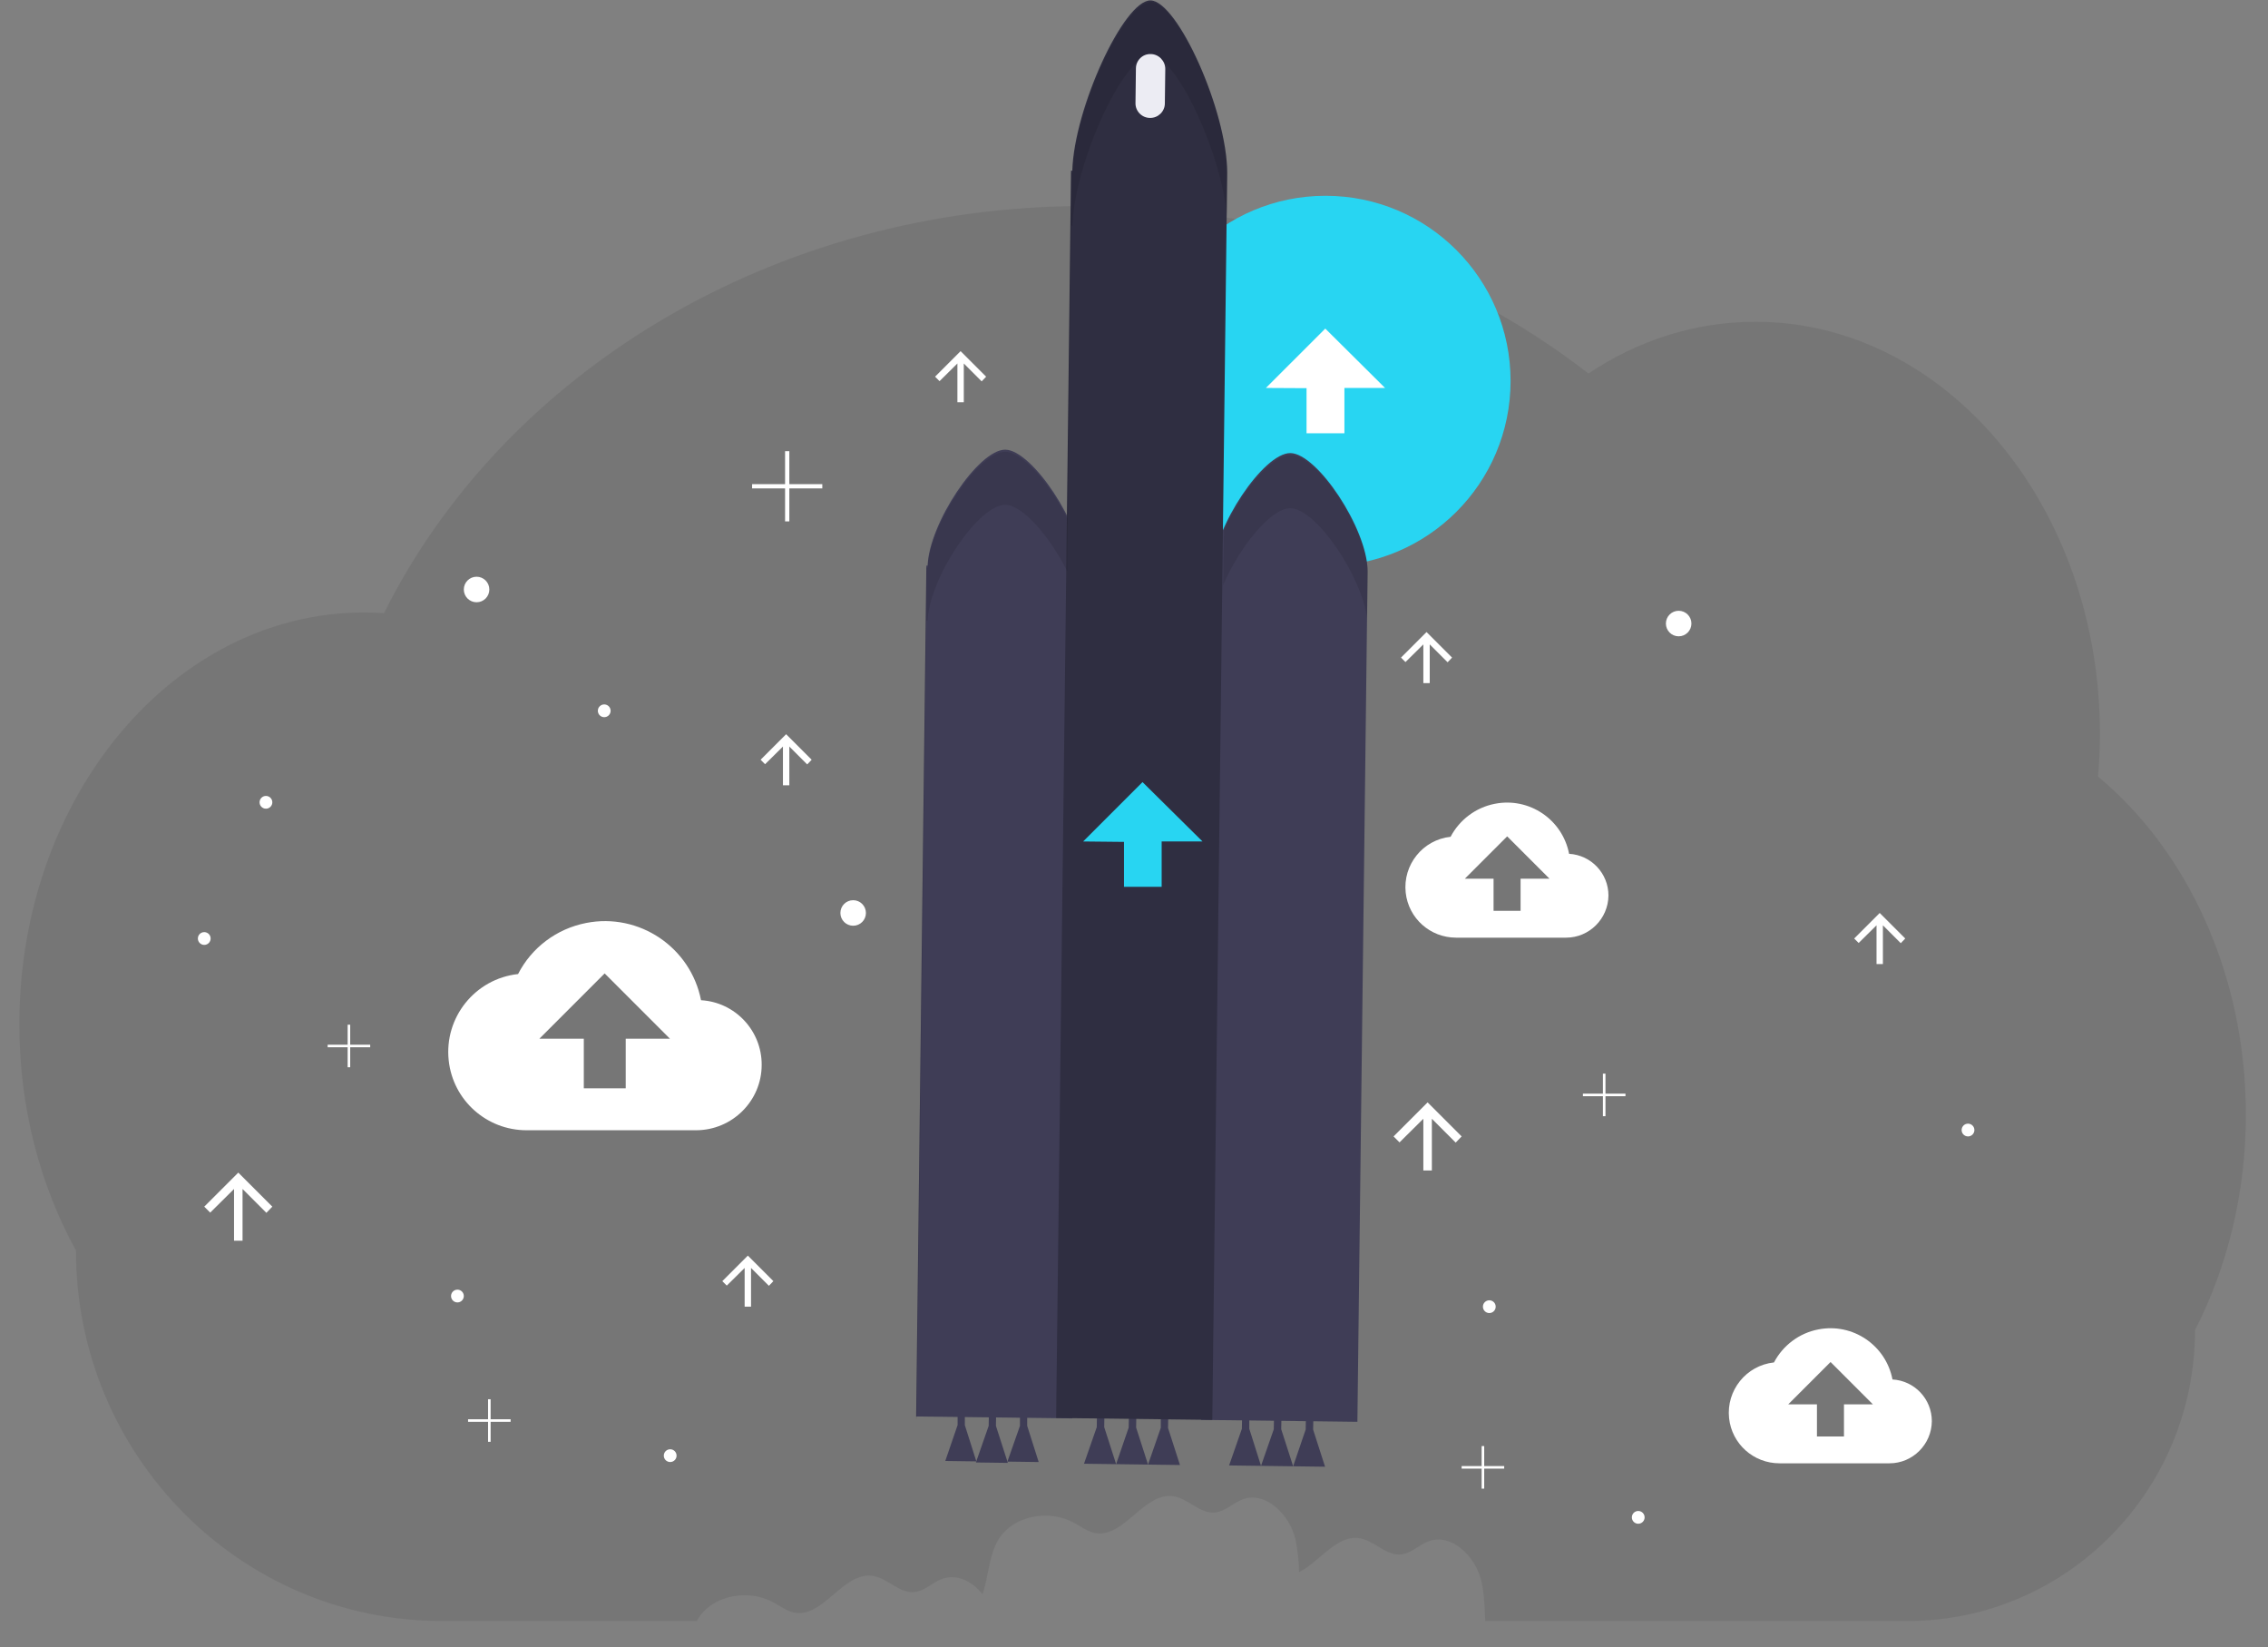 <?xml version="1.0" encoding="utf-8"?>
<!-- Generator: Adobe Illustrator 23.0.1, SVG Export Plug-In . SVG Version: 6.00 Build 0)  -->
<svg version="1.1" id="f925b0b9-bc71-491a-a51e-0715ff181b57"
	 xmlns="http://www.w3.org/2000/svg" xmlns:xlink="http://www.w3.org/1999/xlink" x="0px" y="0px" viewBox="0 0 1066 774"
	 style="enable-background:new 0 0 1066 774;" xml:space="preserve">
<rect x="0" y="0" width="1066" height="774" fill="#808080" stroke="none"/>
<style type="text/css">
	.st0{opacity:0.1;fill:#231F20;enable-background:new    ;}
	.st1{fill:#28D5F2;}
	.st2{fill:#FFFFFF;}
	.st3{fill:#3F3D56;}
	.st4{fill:#2F2E41;}
	.st5{opacity:0.1;}
	.st6{fill:#ECECF3;}
</style>
<title>upgrade</title>
<path class="st0" d="M986.1,364.9c0.6-6.6,0.9-13.4,0.9-20.2c0-106.8-72.5-193.5-161.9-193.5c-28.5,0-55.3,8.8-78.5,24.3
	c-63.3-49.1-145.9-78.7-236.3-78.7c-147.1,0-273.6,78.6-329.8,191.3c-3.1-0.2-6.3-0.3-9.4-0.3c-89.5,0-162,86.6-162,193.5
	c0,39.3,9.8,75.8,26.6,106.3l0,0c0,96.1,77,174.1,172,174.1h119.8l0.5-0.9c7-11.4,23.9-14.3,35.6-7.8c3.1,1.7,6,3.9,9.5,4.7
	c13.9,2.9,23.2-19.4,37.2-17.2c7,1.1,12.5,8.4,19.6,7.6c4.7-0.5,8.3-4.4,12.7-6.1c7.1-2.7,14.3,1,19.2,7.1
	c2.9-8.3,2.9-18.1,7.5-25.7c7-11.4,23.9-14.3,35.6-7.8c3.1,1.7,6,3.9,9.5,4.7c13.9,2.9,23.2-19.4,37.2-17.2c7,1.1,12.5,8.4,19.6,7.6
	c4.7-0.5,8.3-4.4,12.7-6.1c11-4.2,22.3,7.2,25,18.7c1,5.1,1.6,10.2,1.7,15.4c9.5-4.6,17.5-17.6,28.4-15.9c7,1.1,12.5,8.4,19.6,7.6
	c4.7-0.5,8.3-4.4,12.7-6.1c11-4.2,22.3,7.2,25,18.7c1.4,6.1,1.5,12.4,1.8,18.7h198.5c74.6,0,135.1-61.2,135.1-136.7l0,0
	c15.1-29.5,23.9-64.1,23.9-101.2C1055.6,458,1028.1,399.8,986.1,364.9z"/>
<circle class="st1" cx="623" cy="179" r="87"/>
<polygon class="st2" points="595,182.3 622.9,154.4 651,182.3 631.9,182.3 631.9,203.6 614.1,203.6 614.1,182.4 "/>
<path class="st2" d="M737.5,401.2c-3.1-16.1-18.7-26.7-34.9-23.5c-8.9,1.7-16.6,7.5-20.8,15.5c-13.1,1.4-22.5,13.2-21.1,26.2
	c1.3,12.1,11.5,21.2,23.7,21.2h51.7c10.9,0,19.8-8.9,19.9-19.8C756,410.4,747.9,401.8,737.5,401.2z M714.7,412.9V428H702v-15.1
	h-13.5l19.9-19.9l19.9,19.9L714.7,412.9z"/>
<path class="st2" d="M889.5,648.2c-3.1-16.1-18.7-26.7-34.9-23.5c-8.9,1.7-16.6,7.5-20.8,15.5c-13.1,1.4-22.5,13.2-21.1,26.2
	c1.3,12.1,11.5,21.2,23.7,21.2h51.7c10.9,0,19.8-8.9,19.9-19.8C908,657.4,899.9,648.8,889.5,648.2z M866.7,659.9V675H854v-15.1
	h-13.5l19.9-19.9l19.9,19.9L866.7,659.9z"/>
<path class="st2" d="M329.5,470c-4.9-24.9-29.1-41.2-54-36.3c-13.8,2.7-25.6,11.5-32,24c-20.2,2.2-34.8,20.4-32.6,40.6
	c2,18.7,17.8,32.8,36.6,32.8h79.8c16.9-0.1,30.7-13.8,30.7-30.7C358.1,484.3,345.5,470.9,329.5,470z M294.1,488.1v23.3h-19.7v-23.3
	h-20.9l30.7-30.7l30.7,30.7H294.1z"/>
<path class="st2" d="M673,550v-24.3l11.2,11.2l2.8-2.9l-16-16l-16,16l2.8,2.8l11.2-11.1V550H673z"/>
<path class="st2" d="M114,583v-24.3l11.2,11.2l2.8-2.9l-16-16l-16,16l2.8,2.8l11.2-11.1V583H114z"/>
<path class="st2" d="M672,321v-18.2l8.4,8.4l2.1-2.2l-12-12l-12,12l2.1,2.1l8.4-8.3V321H672z"/>
<path class="st2" d="M453,189v-18.2l8.4,8.4l2.1-2.2l-12-12l-12,12l2.1,2.1l8.4-8.3V189H453z"/>
<path class="st2" d="M371,369v-18.2l8.4,8.4l2.1-2.2l-12-12l-12,12l2.1,2.1l8.4-8.3V369H371z"/>
<path class="st2" d="M885,453v-18.2l8.4,8.4l2.1-2.2l-12-12l-12,12l2.1,2.1l8.4-8.3V453H885z"/>
<path class="st2" d="M353,614v-18.2l8.4,8.4l2.1-2.2l-12-12l-12,12l2.1,2.1l8.4-8.3V614H353z"/>
<circle class="st2" cx="789" cy="293" r="6"/>
<circle class="st2" cx="224" cy="277" r="6"/>
<circle class="st2" cx="401" cy="429" r="6"/>
<circle class="st2" cx="925" cy="531" r="3"/>
<circle class="st2" cx="700" cy="614" r="3"/>
<circle class="st2" cx="315" cy="684" r="3"/>
<circle class="st2" cx="96" cy="441" r="3"/>
<circle class="st2" cx="125" cy="377" r="3"/>
<circle class="st2" cx="770" cy="713" r="3"/>
<circle class="st2" cx="215" cy="609" r="3"/>
<circle class="st2" cx="284" cy="334" r="3"/>
<polygon class="st2" points="386.5,227.5 371,227.5 371,212 369,212 369,227.5 353.5,227.5 353.5,229.5 369,229.5 369,245 371,245 
	371,229.5 386.5,229.5 "/>
<polygon class="st2" points="764,513.9 754.6,513.9 754.6,504.5 753.4,504.5 753.4,513.9 744,513.9 744,515.1 753.4,515.1 
	753.4,524.5 754.6,524.5 754.6,515.1 764,515.1 "/>
<polygon class="st2" points="707,688.9 697.6,688.9 697.6,679.5 696.4,679.5 696.4,688.9 687,688.9 687,690.1 696.4,690.1 
	696.4,699.5 697.6,699.5 697.6,690.1 707,690.1 "/>
<polygon class="st2" points="240,666.9 230.6,666.9 230.6,657.5 229.4,657.5 229.4,666.9 220,666.9 220,668.1 229.4,668.1 
	229.4,677.5 230.6,677.5 230.6,668.1 240,668.1 "/>
<polygon class="st2" points="174,490.9 164.6,490.9 164.6,481.5 163.4,481.5 163.4,490.9 154,490.9 154,492.1 163.4,492.1 
	163.4,501.5 164.6,501.5 164.6,492.1 174,492.1 "/>
<polygon class="st3" points="453.5,669.7 453.5,664 450.1,664 450.1,669.6 444.3,686.5 458.9,686.7 "/>
<polygon class="st3" points="468.1,670 468.2,664.2 464.8,664.2 464.7,670 458.7,687.2 473.7,687.4 "/>
<polygon class="st3" points="482.8,670 482.8,664.4 479.4,664.4 479.4,670 473.5,686.8 488.2,687 "/>
<polygon class="st3" points="587.2,671.4 587.2,665.6 583.8,665.6 583.7,671.4 577.7,688.6 592.7,688.8 "/>
<polygon class="st3" points="602.2,671.6 602.3,665.8 598.8,665.8 598.7,671.6 592.7,688.8 607.8,689 "/>
<polygon class="st3" points="617.2,671.8 617.3,666 613.8,666 613.7,671.7 607.8,689 622.8,689.2 "/>
<polygon class="st3" points="519,670.6 519.1,664.8 515.6,664.8 515.5,670.6 509.5,687.8 524.6,688 "/>
<polygon class="st3" points="534,670.8 534.1,665 530.6,665 530.5,670.8 524.6,688 539.6,688.2 "/>
<polygon class="st3" points="549,671 549.1,665.2 545.6,665.2 545.6,670.9 539.6,688.2 554.6,688.4 "/>
<path class="st3" d="M508.8,266.6c-0.2-19.9-23.7-55.2-36.3-55.3s-35.8,34.6-36.5,54.5h-0.6l-4.8,399.8l73.4,0.9L508.8,266.6
	L508.8,266.6z"/>
<path class="st3" d="M642.8,268.2c-0.2-19.9-23.7-55.2-36.3-55.3s-35.8,34.6-36.5,54.5h-0.6l-4.8,399.8l73.4,0.9L642.8,268.2
	L642.8,268.2z"/>
<path class="st4" d="M576.8,81.1c-0.1-29.2-23.4-80.7-36-80.9s-36,50.9-36.8,80h-0.6l-7,586.1l73.4,0.9L576.8,81.1L576.8,81.1z"/>
<polygon class="st1" points="509.1,395.4 537,367.5 565.2,395.4 546,395.4 546,416.7 528.3,416.7 528.3,395.6 "/>
<g class="st5">
	<path d="M574.9,274.9c7.6-17.7,22.4-36.2,31.6-36.1c12,0.1,33.6,31.8,36.1,52l0.3-21.7l0,0c-0.2-19.9-23.7-55.2-36.3-55.3
		c-9.1-0.1-23.6,17.9-31.3,35.4L574.9,274.9z"/>
	<path d="M435.4,291.7h0.6c0.7-19.9,23.8-54.6,36.5-54.5c8.3,0.1,21.1,15.2,29.1,31.2l1.9-162.4h0.6c0.8-29.2,24.1-80.2,36.8-80
		c11.9,0.1,33.4,46.2,35.8,75.9l0.2-20l0,0c-0.1-29.2-23.4-80.8-36-80.9s-36,50.9-36.8,80.1h-0.6l-1.9,162.4
		c-8-16-20.8-31.1-29.1-31.2c-12.6-0.1-35.8,34.6-36.5,54.5h-0.6l-4.8,399.8h0.3L435.4,291.7z"/>
</g>
<path class="st6" d="M540.8,25.4L540.8,25.4c3.8,0,6.9,3.2,6.9,7l-0.2,16.2c0,3.8-3.2,6.9-7,6.8l0,0c-3.8,0-6.9-3.2-6.8-7l0.2-16.2
	C533.9,28.4,537,25.3,540.8,25.4z"/>
</svg>
